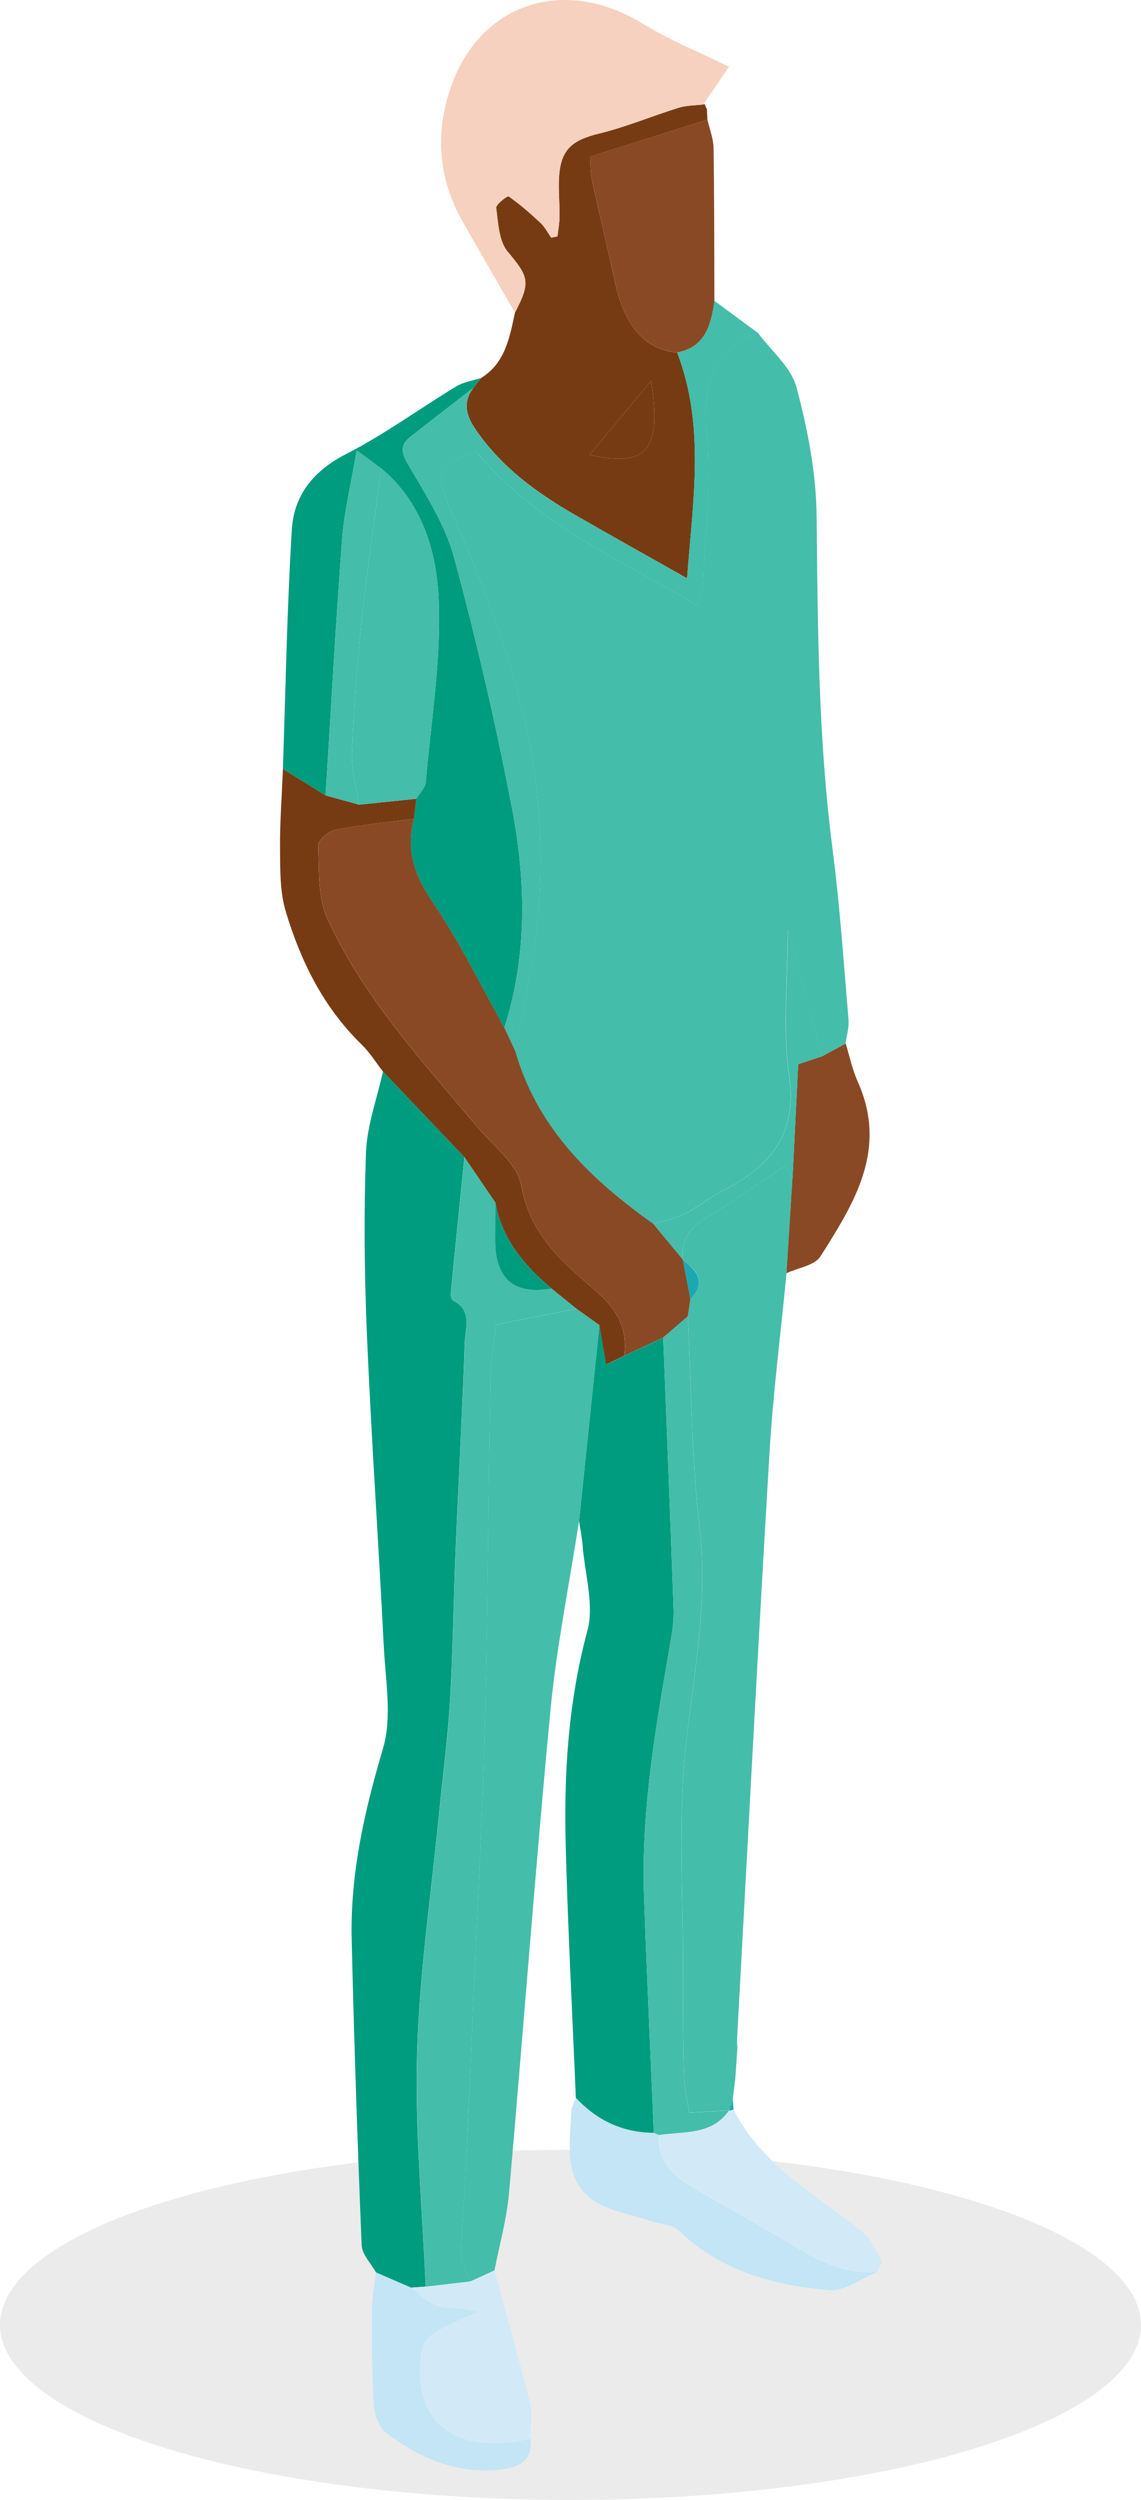 <svg width="163" height="357" viewBox="0 0 163 357" fill="none" xmlns="http://www.w3.org/2000/svg">
<ellipse cx="81.5" cy="331.963" rx="81.5" ry="25" fill="#D9D9D9" fill-opacity="0.5"/>
<path d="M108.265 47.517C110.171 50.095 113.012 52.412 113.784 55.308C115.379 61.275 116.597 67.546 116.661 73.709C116.824 89.574 116.888 105.418 118.928 121.19C119.977 129.285 120.523 137.446 121.217 145.578C121.316 146.701 120.948 147.859 120.799 149.003C119.687 149.604 118.574 150.205 117.455 150.814C115.896 145.057 114.33 139.307 112.53 132.674C112.53 140.234 111.772 146.997 112.714 153.5C113.983 162.24 109.774 166.708 103.029 170.148C101.257 171.053 99.691 172.385 97.906 173.269C96.475 173.971 94.859 174.283 93.329 174.768C84.656 168.605 77.103 161.495 73.794 150.785C73.723 150.56 73.666 150.328 73.595 150.104C74.439 145.694 75.423 141.306 76.104 136.867C77.577 127.214 77.627 117.569 75.969 107.895C73.85 95.512 69.259 84.006 64.299 72.622C62.074 67.51 62.471 66.54 68.012 64.447C76.422 74.657 88.305 79.769 99.649 86.446C100.003 85.056 100.407 84.158 100.442 83.245C100.726 76.294 101.583 69.284 101.002 62.405C100.421 55.518 101.123 50.109 108.244 47.51L108.265 47.517Z" fill="#44BDAA"/>
<path d="M53.727 324.489C53.012 323.193 51.722 321.925 51.666 320.608C51.07 306.053 50.581 291.49 50.241 276.928C50.022 267.572 52.055 258.637 54.712 249.672C56.037 245.204 55.074 239.961 54.826 235.081C54.089 220.301 53.054 205.529 52.424 190.742C52.055 182.038 51.963 173.298 52.282 164.594C52.424 160.706 53.862 156.868 54.712 153.008C58.588 157.085 62.471 161.154 66.347 165.231C65.688 171.734 65.022 178.237 64.391 184.747C64.363 185.065 64.519 185.601 64.738 185.71C67.53 187.093 66.467 189.671 66.396 191.749C66.056 201.568 65.504 211.38 65.093 221.199C64.788 228.39 64.717 235.595 64.292 242.778C63.973 248.144 63.258 253.488 62.733 258.839C61.621 270.259 59.92 281.657 59.587 293.098C59.261 304.206 60.338 315.365 60.806 326.495C60.104 326.545 59.403 326.596 58.709 326.647C57.044 325.923 55.385 325.199 53.72 324.482L53.727 324.489Z" fill="#009C7F"/>
<path d="M82.722 217.195C81.333 226.188 79.505 235.139 78.64 244.183C76.451 267.145 74.75 290.158 72.717 313.134C72.391 316.856 71.349 320.506 70.641 324.192C69.493 324.713 68.352 325.242 67.204 325.763C66.737 324.496 65.858 323.229 65.865 321.962C65.886 318.261 66.304 314.561 66.481 310.853C66.978 300.441 67.445 290.028 67.899 279.615C68.395 268.239 69.011 256.87 69.287 245.486C69.677 229.266 69.769 213.045 70.074 196.825C70.123 194.124 70.605 191.43 70.839 189.142C75.019 188.317 78.676 187.592 82.332 186.875C83.43 187.658 84.528 188.432 85.627 189.214C84.656 198.541 83.685 207.875 82.714 217.202L82.722 217.195Z" fill="#44BDAA"/>
<path d="M112.36 181.792C111.531 190.409 110.426 199.004 109.916 207.636C108.258 235.515 106.812 263.408 105.289 291.295C105.268 291.649 105.324 292.012 105.346 292.374C105.246 293.865 105.14 295.35 105.041 296.834C104.92 297.819 104.8 298.797 104.679 299.781C104.509 300.31 104.339 300.839 104.176 301.367L104.162 301.317C102.426 301.425 100.697 301.527 98.466 301.664C98.21 299.897 97.764 298.058 97.714 296.204C97.573 291.15 97.551 286.095 97.573 281.041C97.622 270.143 96.814 259.136 98.076 248.383C99.266 238.274 101.151 228.426 99.946 218.1C98.784 208.129 98.777 198.012 98.26 187.962C98.388 187.136 98.515 186.303 98.643 185.478C101.08 183.023 99.443 181.386 97.544 179.808L97.58 179.859C97.211 176.977 98.6 175.253 100.952 173.834C104.75 171.538 108.399 168.975 112.119 166.527C112.466 167.034 112.849 167.599 113.232 168.157C112.948 172.697 112.665 177.244 112.374 181.785L112.36 181.792Z" fill="#44BDAA"/>
<path d="M82.722 217.195C83.692 207.868 84.663 198.534 85.634 189.207C85.931 190.945 86.229 192.69 86.604 194.848C87.469 194.421 88.326 194.001 89.191 193.581C91.04 192.719 92.896 191.857 94.746 190.996C95.249 203.936 95.766 216.876 96.227 229.816C96.276 231.235 96.085 232.684 95.844 234.088C93.74 246.232 91.55 258.369 92.004 270.787C92.407 282.04 92.932 293.293 93.399 304.553C88.978 304.524 85.287 302.808 82.261 299.55C81.765 287.428 81.113 275.306 80.808 263.177C80.553 252.959 81.219 242.85 83.912 232.843C84.904 229.157 83.558 224.805 83.239 220.765C83.147 219.57 82.899 218.389 82.729 217.202L82.722 217.195Z" fill="#009C7F"/>
<path d="M100.988 15.604C101.009 16.089 101.038 16.582 101.059 17.067C95.617 18.79 90.168 20.514 84.295 22.375C84.358 23.193 84.309 24.489 84.571 25.72C85.612 30.558 86.803 35.358 87.837 40.196C89.184 46.503 92.11 49.899 96.744 50.348C100.768 60.826 98.99 71.478 98.154 82.579C92.443 79.356 87.299 76.489 82.19 73.549C76.706 70.399 71.654 66.735 67.97 61.369C66.623 59.414 66.056 57.524 67.58 55.431C67.963 54.946 68.345 54.461 68.728 53.976C72.164 51.854 72.802 48.219 73.56 44.649C75.877 40.232 75.501 39.508 72.504 35.909C71.264 34.417 71.172 31.825 70.882 29.681C70.818 29.203 72.49 27.922 72.667 28.045C74.283 29.174 75.785 30.492 77.23 31.846C77.847 32.426 78.251 33.237 78.754 33.939C79.051 33.874 79.342 33.809 79.639 33.751C79.746 32.795 79.93 31.832 79.937 30.876C79.958 29.073 79.76 27.263 79.852 25.467C80.065 21.397 81.638 20.036 85.556 19.08C89.424 18.139 93.144 16.567 96.957 15.387C98.076 15.039 99.309 15.061 100.485 14.916C100.485 14.916 100.648 14.858 100.641 14.858C100.754 15.112 100.868 15.365 100.988 15.611V15.604ZM93.003 54.396C90.055 57.937 87.2 61.362 84.217 64.939C92.464 66.829 94.583 64.193 93.003 54.396Z" fill="#773B13"/>
<path d="M68.721 53.976C68.338 54.461 67.955 54.946 67.566 55.439C64.59 57.742 61.599 60.03 58.645 62.361C57.185 63.513 57.27 64.556 58.291 66.301C60.785 70.573 63.598 74.911 64.873 79.618C68.083 91.464 70.86 103.47 73.163 115.534C75.147 125.933 75.338 136.469 72.044 146.766C68.678 140.77 65.681 134.521 61.826 128.865C59.212 125.028 57.915 121.4 59.12 116.91C59.24 115.954 59.353 114.998 59.474 114.05C59.934 113.268 60.742 112.522 60.813 111.704C61.585 102.92 63.066 94.085 62.655 85.345C62.336 78.582 60.204 71.645 54.457 66.894C53.487 66.178 52.516 65.461 50.957 64.309C50.156 69.038 49.179 72.984 48.874 76.982C47.946 89.162 47.287 101.37 46.514 113.565C44.481 112.312 42.447 111.059 40.414 109.806C40.803 98.409 40.995 86.996 41.689 75.613C41.994 70.667 44.814 67.199 49.434 64.838C54.889 62.05 59.899 58.371 65.164 55.178C66.212 54.541 67.523 54.36 68.721 53.976Z" fill="#009C7F"/>
<path d="M100.485 14.909C99.302 15.054 98.076 15.032 96.956 15.38C93.137 16.568 89.424 18.132 85.556 19.073C81.638 20.029 80.064 21.39 79.852 25.46C79.76 27.256 79.951 29.066 79.937 30.869C79.93 31.832 79.746 32.788 79.639 33.744C79.342 33.809 79.051 33.874 78.754 33.932C78.251 33.23 77.847 32.419 77.23 31.839C75.785 30.478 74.283 29.167 72.667 28.038C72.49 27.915 70.811 29.196 70.882 29.674C71.179 31.811 71.264 34.41 72.504 35.902C75.501 39.501 75.877 40.225 73.56 44.642C71.066 40.312 68.558 35.989 66.092 31.644C62.925 26.054 62.188 20.109 63.938 13.917C67.636 0.774 80.142 -3.802 91.862 3.403C95.731 5.778 99.989 7.48 104.148 9.529C103.227 10.876 101.86 12.889 100.485 14.909Z" fill="#F7D1BF"/>
<path d="M72.044 146.766C75.338 136.469 75.147 125.933 73.163 115.534C70.86 103.463 68.083 91.464 64.873 79.617C63.598 74.911 60.785 70.573 58.291 66.301C57.277 64.556 57.185 63.52 58.645 62.361C61.6 60.03 64.59 57.742 67.566 55.439C66.049 57.532 66.616 59.422 67.962 61.377C71.647 66.742 76.699 70.406 82.183 73.556C87.292 76.489 92.443 79.357 98.147 82.586C98.983 71.486 100.761 60.834 96.737 50.355C100.747 49.566 101.583 46.394 102.051 42.955C104.12 44.475 106.189 46.003 108.258 47.524C101.137 50.124 100.428 55.526 101.016 62.419C101.597 69.299 100.74 76.308 100.457 83.26C100.421 84.172 100.017 85.07 99.663 86.46C88.319 79.784 76.437 74.672 68.026 64.461C62.485 66.547 62.081 67.525 64.313 72.637C69.28 84.02 73.865 95.526 75.983 107.909C77.634 117.576 77.592 127.229 76.118 136.881C75.438 141.32 74.453 145.709 73.609 150.119C73.092 149.003 72.568 147.895 72.051 146.78L72.044 146.766Z" fill="#44BDAA"/>
<path d="M59.481 114.05C59.361 115.006 59.247 115.961 59.127 116.91C55.386 117.403 51.616 117.772 47.91 118.481C46.947 118.67 45.423 119.973 45.452 120.712C45.6 124.231 45.374 128.127 46.77 131.175C51.942 142.465 60.303 151.502 68.154 160.872C70.428 163.587 73.928 166.187 74.474 169.279C75.664 176.071 80.093 180.061 84.606 183.87C87.866 186.615 89.729 189.308 89.176 193.574C88.312 193.994 87.455 194.421 86.59 194.841C86.222 192.683 85.924 190.938 85.62 189.2C84.521 188.418 83.423 187.643 82.325 186.861C81.141 185.905 79.965 184.942 78.782 183.986C74.913 180.713 71.718 176.991 70.768 171.734C69.294 169.569 67.821 167.396 66.347 165.231C62.471 161.154 58.588 157.085 54.712 153.008C53.699 151.704 52.813 150.263 51.644 149.127C46.21 143.848 42.943 137.244 40.804 130.089C39.982 127.323 40.031 124.231 40.003 121.277C39.968 117.453 40.265 113.63 40.421 109.806C42.455 111.059 44.488 112.312 46.522 113.572C48.116 114.014 49.703 114.455 51.297 114.897C54.025 114.615 56.753 114.332 59.481 114.05Z" fill="#773B13"/>
<path d="M102.058 42.94C101.59 46.387 100.754 49.551 96.744 50.341C92.11 49.892 89.184 46.496 87.837 40.188C86.803 35.351 85.613 30.55 84.571 25.713C84.309 24.482 84.358 23.186 84.295 22.368C90.176 20.507 95.617 18.783 101.059 17.06C101.364 18.428 101.916 19.79 101.938 21.158C102.051 28.414 102.03 35.677 102.058 42.933V42.94Z" fill="#894925"/>
<path d="M82.254 299.542C85.279 302.801 88.978 304.517 93.392 304.546C93.633 304.648 93.874 304.756 94.115 304.858C93.881 308.5 96.021 310.622 98.784 312.251C103.135 314.814 107.57 317.218 111.9 319.825C116.073 322.338 120.197 324.865 125.32 324.409C123.045 325.329 120.693 327.182 118.503 327.001C110.589 326.342 103.014 324.329 96.942 318.457C96.049 317.595 94.356 317.617 93.059 317.161C90.105 316.132 86.682 315.712 84.33 313.866C80.461 310.839 81.46 305.951 81.609 301.599C81.63 300.904 82.027 300.23 82.247 299.542H82.254Z" fill="#C3E5F5"/>
<path d="M67.204 325.756C68.352 325.235 69.493 324.706 70.641 324.185C72.356 330.499 74.155 336.784 75.728 343.135C76.125 344.728 75.771 346.517 75.757 348.218C65.412 350.702 58.567 346.162 60.204 335.582C60.353 334.619 61.309 333.526 62.181 333.004C64.065 331.875 66.141 331.078 68.132 330.151C66.071 329.413 64.221 329.768 62.592 329.304C61.167 328.899 59.998 327.573 58.716 326.654C59.417 326.603 60.119 326.552 60.813 326.502C62.939 326.256 65.072 326.009 67.197 325.756H67.204Z" fill="#D2EAF8"/>
<path d="M125.327 324.402C120.204 324.858 116.073 322.331 111.907 319.818C107.585 317.211 103.142 314.807 98.792 312.244C96.028 310.614 93.882 308.493 94.123 304.85C97.672 304.293 101.633 304.944 104.156 301.324L104.17 301.374C104.382 301.353 104.588 301.302 104.786 301.222C108.903 309.304 116.626 313.388 123.251 318.71C124.484 319.695 125.1 321.484 126 322.896C125.774 323.388 125.54 323.88 125.313 324.373L125.327 324.395V324.402Z" fill="#D2EAF8"/>
<path d="M112.36 181.792C112.644 177.251 112.927 172.704 113.218 168.164C113.487 162.812 113.749 157.468 114.025 151.958C115.088 151.603 116.279 151.205 117.469 150.813C118.581 150.212 119.701 149.604 120.813 149.003C121.38 150.835 121.763 152.74 122.542 154.47C126.886 164.152 121.997 171.828 117.214 179.388C116.378 180.705 114.025 181.017 112.367 181.792H112.36Z" fill="#894925"/>
<path d="M58.716 326.654C59.998 327.573 61.167 328.899 62.591 329.304C64.221 329.768 66.07 329.413 68.132 330.151C66.134 331.085 64.058 331.875 62.181 333.004C61.309 333.526 60.352 334.626 60.204 335.582C58.567 346.162 65.412 350.702 75.756 348.218C76.089 351.202 74.431 352.223 71.852 352.57C65.482 353.418 60.041 351.079 55.123 347.342C54.117 346.575 53.486 344.735 53.401 343.345C53.125 338.841 53.125 334.315 53.146 329.797C53.154 328.022 53.522 326.256 53.727 324.481C55.392 325.206 57.05 325.93 58.716 326.647V326.654Z" fill="#C3E5F5"/>
<path d="M104.786 301.222C104.587 301.309 104.382 301.36 104.169 301.374C104.339 300.846 104.51 300.317 104.68 299.789C104.715 300.266 104.758 300.744 104.793 301.222H104.786Z" fill="#1CA8B3"/>
<path d="M100.988 15.604C100.875 15.351 100.761 15.105 100.641 14.851C100.754 15.105 100.868 15.351 100.988 15.604Z" fill="#F0B187"/>
<path d="M89.184 193.573C89.736 189.308 87.866 186.614 84.614 183.87C80.093 180.068 75.672 176.078 74.481 169.279C73.936 166.187 70.442 163.587 68.161 160.872C60.317 151.502 51.956 142.464 46.777 131.175C45.381 128.127 45.601 124.231 45.459 120.712C45.431 119.973 46.947 118.67 47.918 118.481C51.623 117.764 55.386 117.402 59.134 116.91C57.929 121.4 59.219 125.02 61.841 128.865C65.688 134.513 68.692 140.77 72.058 146.766C72.575 147.881 73.1 148.989 73.617 150.104C73.68 150.328 73.744 150.56 73.815 150.785C77.124 161.494 84.677 168.605 93.35 174.768C94.76 176.469 96.17 178.164 97.573 179.866C97.573 179.866 97.537 179.815 97.545 179.815C97.913 181.705 98.274 183.595 98.636 185.485C98.508 186.31 98.381 187.143 98.253 187.976C97.084 188.982 95.915 189.982 94.746 190.988C92.897 191.85 91.04 192.712 89.191 193.573H89.184Z" fill="#894925"/>
<path d="M97.566 179.866C96.156 178.164 94.746 176.47 93.343 174.768C94.88 174.283 96.496 173.971 97.927 173.269C99.713 172.393 101.279 171.053 103.05 170.148C109.795 166.708 113.997 162.24 112.736 153.5C111.793 146.99 112.552 140.227 112.552 132.674C114.351 139.307 115.91 145.064 117.476 150.814C116.286 151.212 115.102 151.603 114.033 151.958C113.756 157.468 113.494 162.813 113.225 168.164C112.842 167.599 112.46 167.034 112.112 166.535C108.392 168.989 104.75 171.553 100.946 173.841C98.593 175.26 97.204 176.984 97.573 179.866H97.566Z" fill="#44BDAA"/>
<path d="M67.204 325.756C65.079 326.002 62.946 326.248 60.82 326.502C60.359 315.365 59.275 304.213 59.601 293.105C59.934 281.664 61.635 270.266 62.747 258.846C63.272 253.495 63.994 248.151 64.306 242.785C64.731 235.602 64.802 228.397 65.107 221.206C65.518 211.387 66.07 201.575 66.411 191.756C66.481 189.678 67.537 187.092 64.753 185.717C64.526 185.608 64.37 185.072 64.405 184.754C65.036 178.251 65.702 171.748 66.361 165.238C67.835 167.403 69.308 169.576 70.782 171.741C70.775 173.515 70.761 175.296 70.754 177.071C70.745 182.617 73.425 184.925 78.796 183.993C79.979 184.949 81.156 185.912 82.339 186.868C78.683 187.592 75.027 188.309 70.846 189.135C70.605 191.423 70.13 194.117 70.081 196.818C69.776 213.038 69.691 229.266 69.294 245.479C69.018 256.862 68.402 268.231 67.906 279.607C67.452 290.02 66.984 300.433 66.489 310.846C66.311 314.554 65.893 318.247 65.872 321.954C65.865 323.221 66.737 324.489 67.211 325.756H67.204Z" fill="#44BDAA"/>
<path d="M94.746 190.988C95.915 189.982 97.084 188.983 98.253 187.976C98.77 198.027 98.777 208.143 99.939 218.114C101.144 228.44 99.252 238.289 98.069 248.397C96.807 259.151 97.615 270.157 97.566 281.056C97.544 286.11 97.566 291.164 97.707 296.219C97.757 298.073 98.203 299.912 98.458 301.679C100.69 301.541 102.426 301.432 104.155 301.331C101.633 304.952 97.672 304.293 94.122 304.858C93.881 304.756 93.64 304.655 93.399 304.546C92.932 293.293 92.414 282.04 92.004 270.78C91.557 258.369 93.739 246.225 95.844 234.081C96.085 232.677 96.276 231.228 96.226 229.809C95.766 216.869 95.249 203.929 94.746 190.988Z" fill="#44BDAA"/>
<path d="M98.629 185.492C98.267 183.602 97.899 181.712 97.537 179.822C99.429 181.408 101.073 183.037 98.629 185.492Z" fill="#1CA8B3"/>
<path d="M93.003 54.396C94.583 64.194 92.464 66.829 84.217 64.939C87.2 61.362 90.055 57.937 93.003 54.396Z" fill="#773B13"/>
<path d="M59.481 114.05C56.753 114.332 54.025 114.614 51.297 114.897C50.936 112.442 50.192 109.973 50.284 107.54C50.532 101.204 50.992 94.867 51.666 88.567C52.438 81.326 53.515 74.121 54.464 66.902C60.211 71.645 62.343 78.582 62.662 85.352C63.073 94.093 61.592 102.927 60.82 111.711C60.749 112.529 59.949 113.275 59.481 114.057V114.05Z" fill="#44BDAA"/>
<path d="M54.465 66.894C53.515 74.114 52.438 81.319 51.666 88.56C51 94.86 50.532 101.196 50.284 107.533C50.185 109.966 50.936 112.435 51.297 114.89C49.703 114.448 48.116 114.006 46.522 113.565C47.287 101.37 47.953 89.169 48.874 76.982C49.179 72.984 50.157 69.038 50.957 64.309C52.516 65.461 53.487 66.178 54.458 66.894H54.465Z" fill="#44BDAA"/>
<path d="M78.789 183.993C73.418 184.925 70.737 182.618 70.747 177.071C70.747 175.297 70.761 173.515 70.775 171.741C71.725 176.998 74.927 180.72 78.789 183.993Z" fill="#009C7F"/>
</svg>
